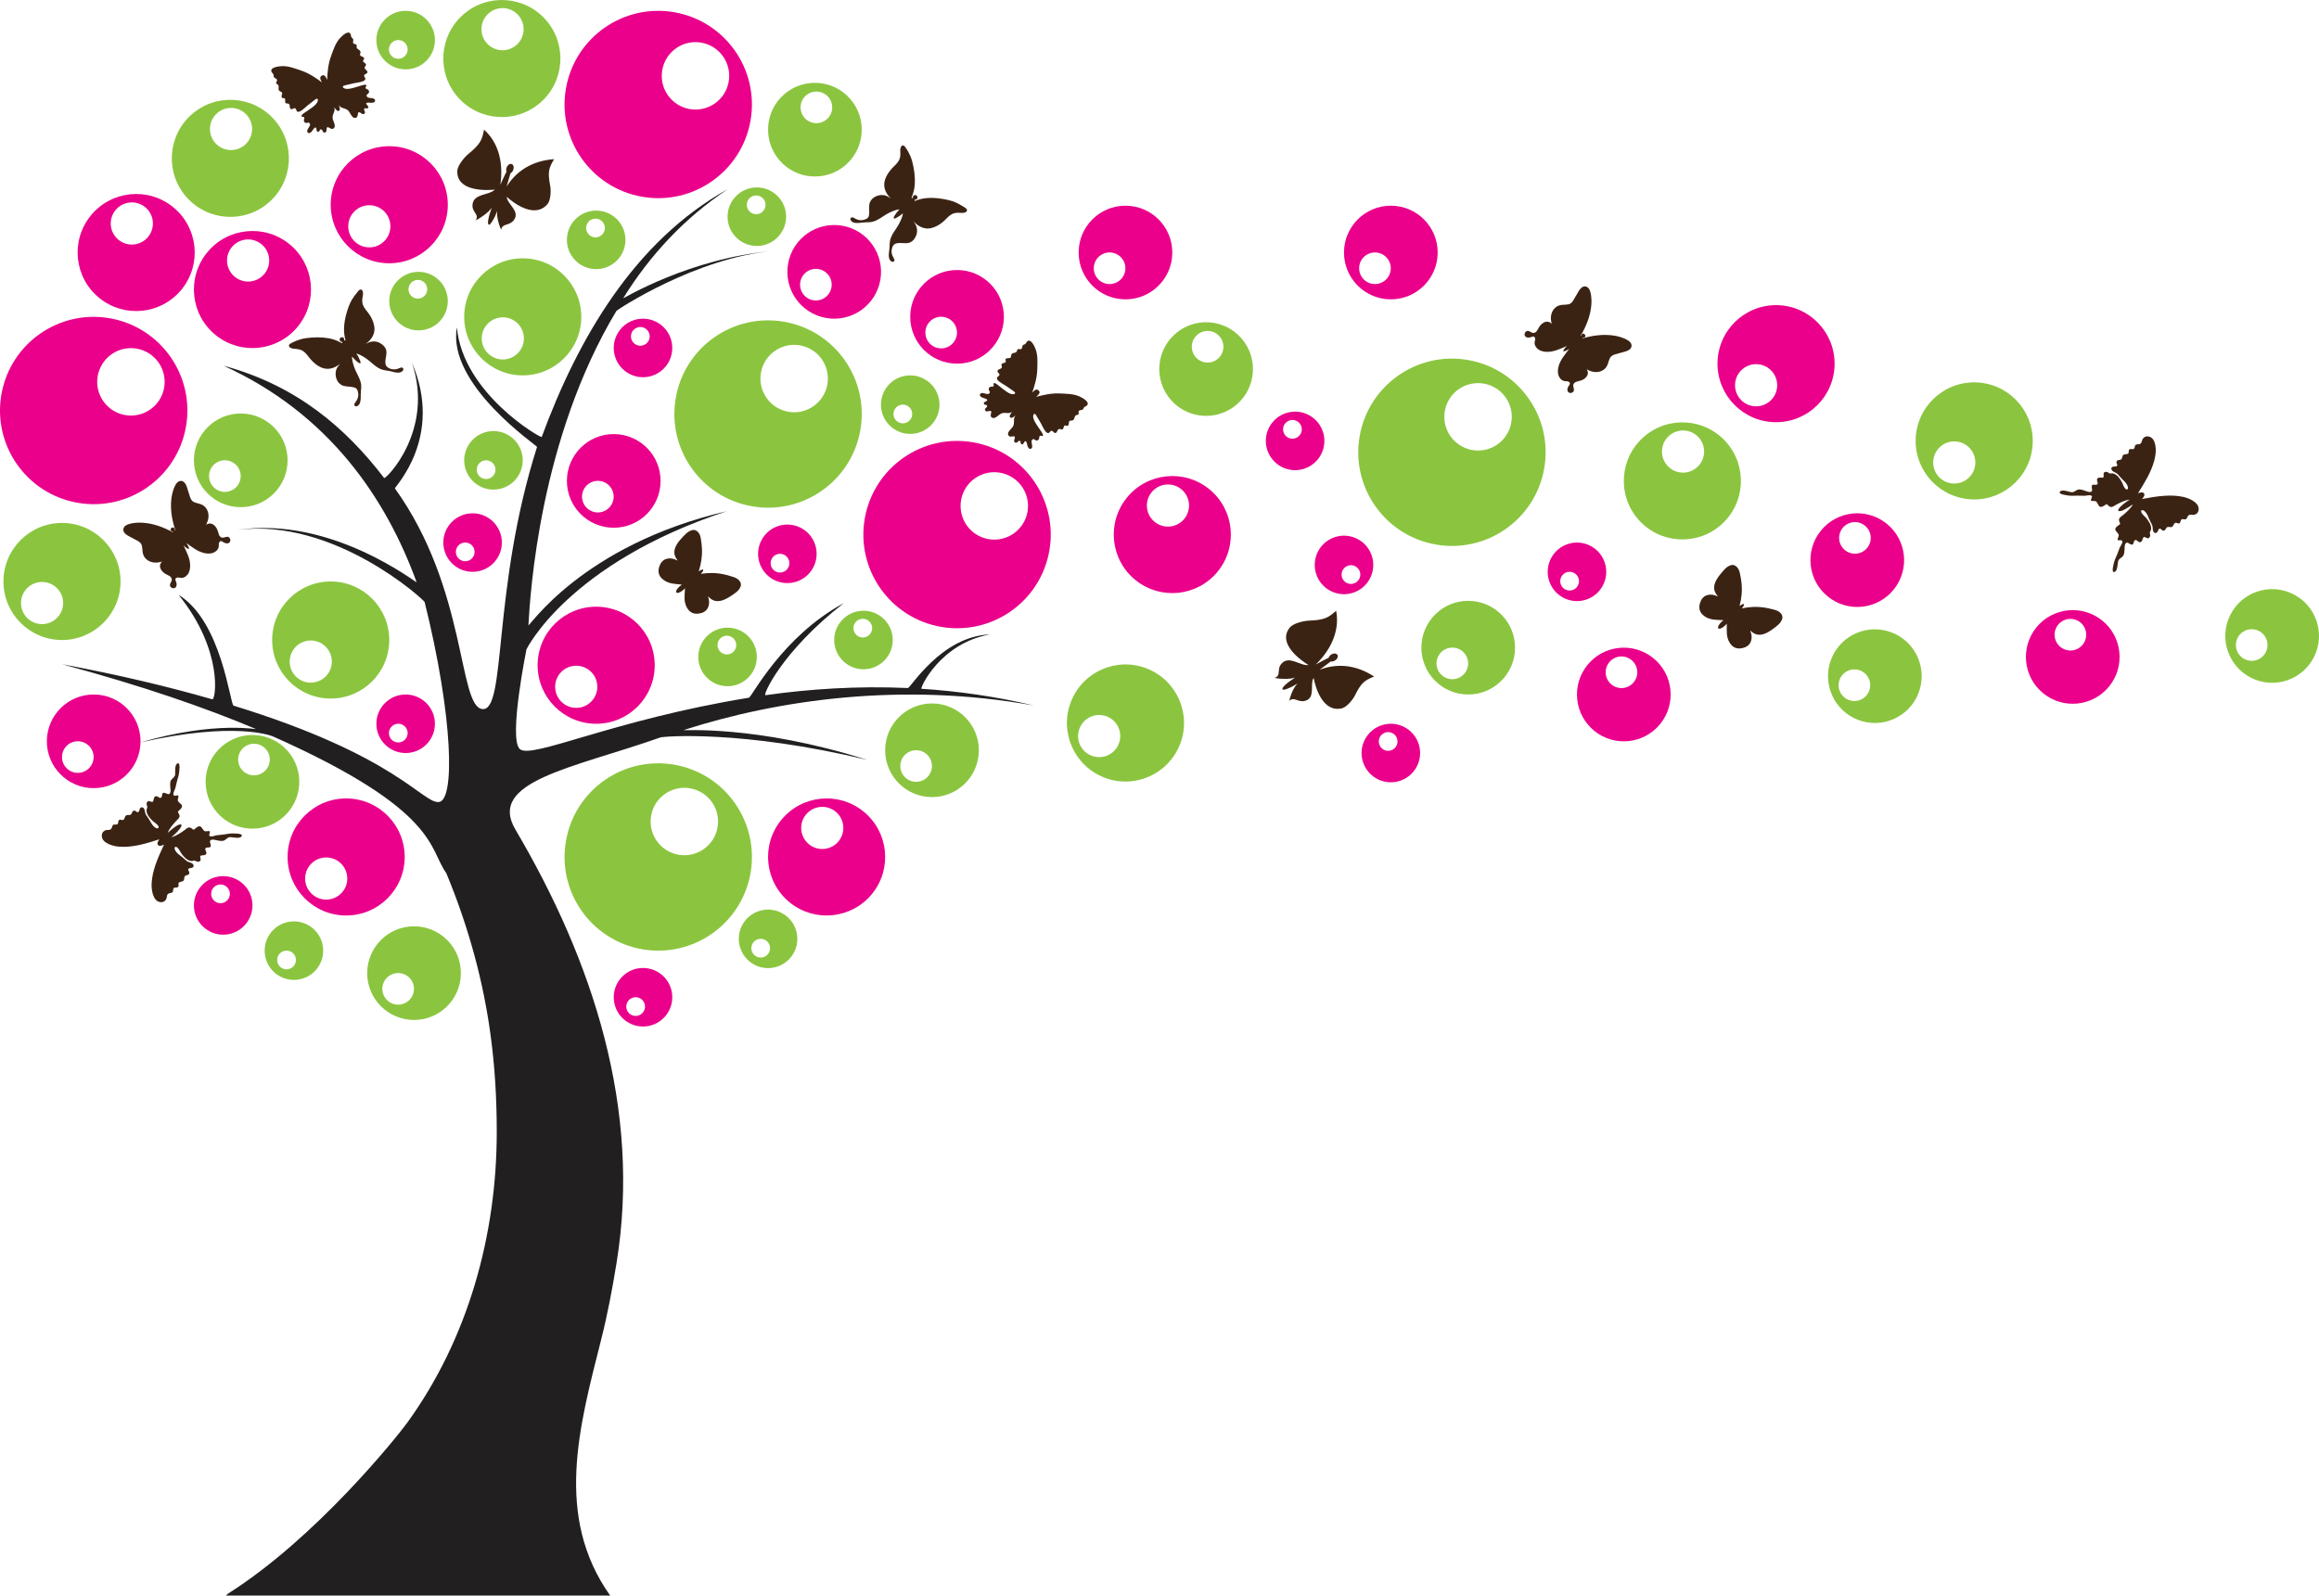 <?xml version="1.0" encoding="utf-8"?>
<!-- Generator: Adobe Illustrator 15.0.0, SVG Export Plug-In . SVG Version: 6.00 Build 0)  -->
<!DOCTYPE svg PUBLIC "-//W3C//DTD SVG 1.1//EN" "http://www.w3.org/Graphics/SVG/1.1/DTD/svg11.dtd">
<svg version="1.1" id="Vrstva_1" xmlns="http://www.w3.org/2000/svg" xmlns:xlink="http://www.w3.org/1999/xlink" x="0px" y="0px"
	 width="1934.12px" height="1331.072px" viewBox="-253.823 -131.063 1934.12 1331.072"
	 enable-background="new -253.823 -131.063 1934.12 1331.072" xml:space="preserve">
<g id="S_-_15xbubble">
</g>
<g id="M_-_20xbubble">
</g>
<g id="L_-_25xbubble">
</g>
<path fill="#8BC53F" stroke="#231F20" stroke-width="0.01" stroke-miterlimit="10" d="M970.894,370.182
	c-21.575-0.101-39.148,17.308-39.25,38.883c-0.102,21.576,17.309,39.147,38.884,39.249c21.575,0.101,39.147-17.307,39.249-38.883
	C1009.879,387.857,992.469,370.284,970.894,370.182z M959.213,435.441c-7.217,0.966-13.852-4.102-14.818-11.321
	c-0.966-7.216,4.104-13.849,11.32-14.815c7.217-0.966,13.852,4.101,14.816,11.317C971.497,427.841,966.429,434.475,959.213,435.441z
	"/>
<path fill="#8BC53F" stroke="#231F20" stroke-width="0.01" stroke-miterlimit="10" d="M1392.948,187.925
	c-26.967-0.127-48.934,21.632-49.059,48.602c-0.127,26.97,21.632,48.934,48.601,49.061c26.971,0.126,48.936-21.634,49.063-48.604
	C1441.677,210.016,1419.919,188.051,1392.948,187.925z M1376.013,272.325c-9.709-0.046-17.545-7.952-17.496-17.664
	c0.044-9.708,7.951-17.541,17.659-17.495c9.71,0.046,17.544,7.952,17.498,17.659C1393.629,264.538,1385.721,272.37,1376.013,272.325
	z"/>
<path fill="#8BC53F" stroke="#231F20" stroke-width="0.01" stroke-miterlimit="10" d="M505.44,182.091
	c-13.485-0.063-24.467,10.817-24.531,24.302c-0.063,13.484,10.817,24.467,24.302,24.531c13.484,0.063,24.466-10.818,24.53-24.302
	C529.805,193.137,518.925,182.154,505.44,182.091z M506.581,216.832c-1.402,4.082-5.85,6.253-9.929,4.85
	c-4.081-1.403-6.253-5.848-4.851-9.928c1.403-4.081,5.849-6.25,9.931-4.849C505.813,208.308,507.983,212.752,506.581,216.832z"/>
<path fill-rule="evenodd" clip-rule="evenodd" fill="#3B2314" stroke="#231F20" stroke-width="0.01" stroke-linecap="round" d="
	M317.499,359.751c-0.035,1.703-0.207,3.399-0.323,5.1c-0.32,4.627,0.178,8.912,3.061,12.717c0.555,0.732,1.352,1.434,2.103,1.96
	c2.668,1.866,6.407,1.631,9.365,0.661c0.975-0.319,2.018-0.951,2.815-1.59c2.956-2.374,3.627-6.834,2.661-10.326
	c-0.047-0.173-0.546-1.631-0.348-1.742c0.596,0.458,1.385,1.441,2.047,1.918c1.101,0.795,2.446,1.474,3.775,1.763
	c5.175,1.125,10.646-2.368,14.686-5.108c1.99-1.351,3.91-2.685,5.347-4.656c0.684-0.937,1.312-2.215,1.444-3.375
	c0.203-1.785-0.916-3.475-2.188-4.623c-1.842-1.665-4.448-2.293-6.762-3c-1.728-0.529-3.476-0.998-5.245-1.378
	c-6.387-1.374-12.791-1.435-19.235-0.411l0.747-0.862c1.021-1.195,1.519-2.201,1.191-2.586c-0.328-0.387-1.402-0.055-2.748,0.761
	l-0.965,0.573c2.05-6.195,3.02-12.525,2.695-19.049c-0.091-1.808-0.271-3.606-0.514-5.398c-0.326-2.398-0.526-5.069-1.872-7.157
	c-0.929-1.441-2.416-2.82-4.21-2.905c-1.168-0.056-2.53,0.358-3.563,0.882c-2.177,1.102-3.803,2.778-5.456,4.526
	c-3.355,3.546-7.685,8.382-7.41,13.672c0.073,1.358,0.525,2.794,1.132,4.01c0.365,0.73,1.208,1.666,1.563,2.328
	c-0.141,0.179-1.499-0.548-1.662-0.623c-3.289-1.515-7.801-1.573-10.618,0.963c-0.76,0.683-1.55,1.609-2.023,2.521
	c-1.435,2.762-2.27,6.415-0.856,9.348c0.398,0.828,0.96,1.726,1.595,2.393c3.289,3.459,7.44,4.641,12.06,5.07
	c1.694,0.157,3.396,0.263,5.082,0.501l-0.958,0.748c-0.277,0.201-0.553,0.419-0.826,0.652c-2.313,1.965-3.568,4.283-2.805,5.181
	c0.762,0.896,3.253,0.031,5.564-1.933c0.242-0.206,0.473-0.415,0.69-0.626L317.499,359.751z"/>
<path fill-rule="evenodd" clip-rule="evenodd" fill="#3B2314" stroke="#231F20" stroke-width="0.01" stroke-linecap="round" d="
	M1524.201,290.277c-1.734,1.122-3.415,2.303-5.248,3.272c-1.422,0.749-3.121,1.71-4.769,1.783c-0.291,0.014-1.07-0.013-1.266-0.301
	c-0.745-1.1,2.518-4.608,7.284-7.837c0.458-0.308,2.182-1.491,2.182-1.491c-4.041,0.56-8.048,2.549-11.619,4.503
	c-1.379,0.756-3.059,2.226-4.765,1.483c-0.331-0.145-0.774-0.428-1.176-0.757c-0.717-0.582-1.183-1.681-2.074-1.213
	c-0.494,0.259-1.118,0.686-1.737,1.102c-0.959,0.643-2.413,1.243-3.365,0.854c-1.53-0.625-1.9-3.441-3.323-4.435
	c-1.082-0.752-3.604,0.119-4.233-0.826c-0.429-0.638,1.063-2.409,0.879-3.2c-0.469-2.004-4.602-0.766-6.166-0.685
	c-2.091,0.107-4.26-0.225-6.503-0.099c-2.326,0.128-5.396,0.239-8.046-0.25c-2.03-0.376-4.485-0.604-5.967-1.715
	c-0.314-0.235-0.457-0.703-0.01-1.331c1.631-2.301,7.336,0.099,9.467,0.408c2.58,0.375,4.108-2.334,6.617-2.319
	c2.438,0.014,4.671,1.225,6.972,1.861c1.164,0.32,2.665,0.546,3.369-0.298c0.769-0.922,0.079-1.955,0.081-3.334l-0.027-0.704
	c0.073-3.034,3.501-0.175,4.801-2.018c0.672-0.951-0.398-1.622-0.285-2.853l-0.148-0.618c0.313-3.533,5.162-0.61,5.533-2.562
	c0.166-0.875-0.14-1.802-0.029-2.69c0.15-1.195,1.431-1.535,2.461-1.445c1.114,0.1,1.618,0.987,2.62,1.272
	c0.943,0.269,1.931-0.166,2.888,0.067c3.466,0.853,5.933,4.616,7.474,7.555c0.802,1.524,1.688,4.945,3.398,5.68
	c1.439,0.619,1.712-0.938,1.435-1.997c-0.955-3.645-4.42-5.739-6.656-8.521c-0.934-1.164-1.844-2.335-3.153-3.103
	c-1.098-0.642-2.361-0.974-3.268-1.918c-1.067-1.111-1.082-2.938,0.691-3.333c1.32-0.292,2.855,0.099,3.398-0.828
	c0.415-0.708-0.258-1.458-0.451-2.091c-0.277-0.927-0.02-1.908,0.909-2.385c0.754-0.387,1.506-0.221,2.188-0.445
	c2.165-0.707,1.097-3.042,2.684-4.186c1.12-0.808,3.319,0.004,4.156-1.467c0.533-0.942-0.283-1.985,0.695-2.912
	c1.002-0.951,2.328-0.015,3.389-0.406c1.685-0.618,0.626-3.021,2.224-3.693c1.405-0.591,2.891,0.198,4.013-1.134
	c0.896-1.06,0.818-2.61,1.598-3.739c2.344-3.386,6.939-2.154,8.804,0.818c1.716,2.737,2.105,6.416,2.003,9.578
	c-0.085,2.719-0.58,5.396-1.297,8.015c-2.678,9.771-8.117,18.473-13.489,26.951c1.428-0.346,3.908-1.351,4.985,0.243
	c1.078,1.593-0.676,3.527-1.669,4.659c9.869-1.84,19.97-3.657,30.034-2.512c2.697,0.305,5.368,0.841,7.922,1.771
	c2.975,1.082,6.248,2.81,8.15,5.419c2.067,2.835,1.503,7.56-2.51,8.476c-1.339,0.305-2.751-0.341-4.066,0.095
	c-1.652,0.548-1.475,2.22-2.545,3.306c-1.216,1.234-3.053-0.642-4.254,0.692c-0.756,0.839-0.38,2.418-1.635,2.996
	c-1.225,0.563-1.891-0.582-2.962-0.436c-1.678,0.23-1.74,2.574-2.906,3.314c-1.651,1.049-3.422-0.811-4.884,0.936
	c-0.46,0.549-0.587,1.309-1.225,1.866c-0.787,0.684-1.797,0.56-2.551-0.044c-0.518-0.413-0.966-1.316-1.775-1.192
	c-1.063,0.158-1.269,1.73-2.031,2.847c-1.024,1.5-2.717,0.806-3.353-0.596c-0.541-1.193-0.377-2.488-0.566-3.749
	c-0.227-1.497-0.977-2.78-1.711-4.081c-1.75-3.108-2.409-7.104-5.436-9.342c-0.881-0.651-2.428-0.977-2.388,0.588
	c0.047,1.86,2.895,3.956,4.012,5.265c2.156,2.523,4.735,6.212,4.236,9.746c-0.14,0.976-0.908,1.73-1.01,2.706
	c-0.106,1.038,0.528,1.833,0.206,2.906c-0.296,0.991-1.087,2.052-2.254,1.746c-0.864-0.226-1.611-0.854-2.484-1.023
	c-1.953-0.382-1.041,5.208-4.437,4.183l-0.519-0.368c-1.186-0.348-1.408-1.593-2.543-1.323c-2.192,0.521-0.811,4.769-3.656,3.708
	l-0.642-0.285c-1.283-0.513-1.986-1.534-3.126-1.164c-1.047,0.339-1.394,1.815-1.53,3.017c-0.263,2.373,0.031,4.895-0.862,7.163
	c-0.916,2.334-4,2.747-4.612,5.283c-0.502,2.094-0.392,8.281-3.136,8.94c-0.748,0.181-1.131-0.124-1.231-0.504
	c-0.484-1.789,0.219-4.15,0.625-6.176c0.529-2.644,1.772-5.451,2.755-7.565c0.948-2.036,1.447-4.172,2.324-6.074
	c0.655-1.422,3.34-4.797,1.653-5.979c-0.664-0.465-2.863,0.261-3.299-0.371c-0.641-0.936,1.104-2.957,0.805-4.239
	c-0.392-1.692-2.87-3.078-2.881-4.732c-0.006-1.028,1.092-2.155,2.045-2.807c0.615-0.422,1.243-0.842,1.668-1.203
	c0.765-0.656-0.083-1.495-0.357-2.378c-0.154-0.495-0.254-1.013-0.265-1.371c-0.057-1.861,1.933-2.873,3.146-3.872
	c3.144-2.592,6.476-5.572,8.494-9.115C1524.793,289.895,1524.497,290.086,1524.201,290.277z"/>
<path fill="#3B2314" stroke="#231F20" stroke-width="0.01" stroke-miterlimit="10" d="M509.07,35.511
	c0.642,0.073,1.244-0.042,1.73-0.52c0.768-0.755,0.778-1.989,0.024-2.757c-0.755-0.769-1.991-0.779-2.757-0.024
	c-0.501,0.491-0.681,1.184-0.538,1.82l-0.016,0.115c-0.356-0.104-0.741-0.131-1.118-0.081c0.855-2.377,1.735-4.722,2.212-7.236
	c0.574-3.038,0.695-6.148,0.582-9.232c-0.113-3.126-0.541-6.24-1.141-9.31c-0.584-2.988-1.288-6.034-2.477-8.845
	c-1.197-2.837-2.833-5.758-4.701-8.21c-1.117-1.468-2.582-1.178-3.327,0.401c-0.407,0.865-0.512,1.869-0.495,2.812
	c0.031,1.753,0.154,3.476-0.112,5.218c-0.487,3.17-2.521,5.5-4.749,7.642c-5.086,4.882-10.027,11.69-8.093,19.136
	c0.823,3.172,2.838,5.886,5.138,8.173c-1.798-1.313-3.692-2.566-5.929-2.871c-4.565-0.62-9.992,1.641-11.667,6.18
	c-0.935,2.532-0.439,5.463-0.497,8.099c-0.023,1.129-0.084,2.256-0.415,3.342c-0.525,1.731-2.148,2.322-3.727,2.842
	c-3.271,1.076-6.092,0.068-8.9-1.64c-1.402-0.854-3.23,0.153-2.496,1.86c1.148,2.667,4.637,2.662,7.096,2.48
	c1.823-0.135,3.615-0.428,5.448-0.485c2.074-0.063,4.141-0.037,6.16-0.586c3.974-1.083,7.259-3.755,10.709-5.87
	c1.806-1.108,3.77-2,5.712-2.842c1.792-0.774,3.665-1.341,5.603-1.503c-0.731,0.765-1.415,1.575-2.054,2.375
	c-0.4,0.503-3.829,4.804-2.391,5.273c0.559,0.182,1.424-0.375,1.884-0.614c0.94-0.493,1.877-1.054,2.759-1.638
	c0.94-0.623,1.863-1.362,2.727-2.185c-0.337,2.846-1.551,5.446-2.825,8.019c-1.403,2.829-3.258,5.324-4.939,7.985
	c-1.495,2.366-2.807,4.989-3.158,7.794c-0.198,1.597-0.182,3.218-0.263,4.821c-0.071,1.393-0.301,2.756-0.466,4.136
	c-0.237,1.988-0.303,4.196,0.601,6.035c0.619,1.259,2.67,2.584,3.741,1.114c0.491-0.676,0.079-1.666-0.284-2.28
	c-0.881-1.493-1.615-2.957-1.816-4.703c-0.317-2.729,0.665-6.841,3.604-7.69c3.309-0.958,6.935,0.184,10.307-0.451
	c3.243-0.611,5.486-3.437,6.603-6.373c1.25-3.297,0.806-6.776-1.041-9.736c-0.408-0.653-0.841-1.288-1.288-1.915
	c1.091,1.186,2.273,2.275,3.625,3.236c2.184,1.545,4.749,2.517,7.414,2.729c2.761,0.217,5.514-0.688,7.971-1.864
	c2.524-1.208,4.856-2.884,6.872-4.818c2.054-1.973,3.866-4.167,6.475-5.439c1.558-0.76,3.301-0.979,5.012-1.006
	c1.41-0.023,2.865,0.26,4.267,0.067c1.284-0.179,3.515-0.864,2.957-2.595c-0.435-1.346-2.403-2.184-3.485-2.872
	c-1.9-1.206-3.854-2.33-5.917-3.232c-3.704-1.624-7.919-2.436-11.894-3.073c-4.099-0.66-8.273-0.885-12.415-0.522
	c-1.926,0.169-3.845,0.514-5.71,1.021c-1.426,0.39-2.809,0.908-4.197,1.412c0.058-0.29,0.065-0.587,0.004-0.896
	c-0.017-0.081-0.045-0.16-0.055-0.238C508.991,35.5,509.031,35.506,509.07,35.511z"/>
<path fill="#3B2314" stroke="#231F20" stroke-width="0.01" stroke-miterlimit="10" d="M861.879,416.973
	c0.086-0.413,0.095-0.841-0.035-1.249c-0.056-0.17-0.133-0.346-0.227-0.499c-0.372-0.596-1.026-0.936-1.703-1.054
	c-0.907-0.159-1.868,0.04-2.699,0.413c-0.251,0.114-0.498,0.248-0.732,0.394c-1.16,0.725-1.952,1.758-2.234,2.762
	c-0.171,0.045-0.34,0.118-0.5,0.217c0,0-4.511,2.131-10.17,5.296c10.505-10.036,20.582-26.302,16.983-44.815
	c-6.861,6.194-10.133,7.711-22.943,8.28c-4.695,0.206-12.975,2.378-15.639,5.637c-10.751,13.132,8.524,27.113,15.497,31.362
	c-6.83,0.985-16.004-8.267-22.398-1.222c-4.443,4.896-0.009,9.995-5.828,11.976c2.37,0.698,9.629,1.1,13.312,0.559
	c1.394-0.206,2.61-0.487,3.724-0.82c-1.809,1.25-3.415,2.374-4.939,3.389c-0.401,0.268-6.504,4.841-5.52,6.415
	c0.805,1.288,7.507-1.995,8.246-2.413c1.16-0.655,2.617-1.486,4.213-2.402c-0.827,0.885-1.642,1.907-2.454,3.16
	c-1.845,2.843-4.112,9.035-4.331,11.282c3.96-4.045,7.084,1.671,13.254-0.069c8.877-2.505,3.62-13.814,7.021-19.096
	c1.409,7.485,7.385,29.069,23.503,25.375c3.998-0.916,9.033-6.926,10.933-10.744c5.195-10.418,7.797-12.533,16.051-15.763
	c-16.1-10.504-31.85-10.851-45.394-5.715c4.165-3.036,8.813-6.582,8.813-6.582c0.122-0.077,0.229-0.165,0.325-0.261
	c0.022-0.017,0.043-0.034,0.06-0.046c1.038,0.208,2.341-0.048,3.527-0.79c0.829-0.52,1.62-1.276,2.021-2.186
	C861.725,417.513,861.818,417.246,861.879,416.973z"/>
<path fill="#3B2314" stroke="#231F20" stroke-width="0.01" stroke-miterlimit="10" d="M1068.09,148.13
	c0.466,0.683,0.532,1.62-0.268,2.234c-0.491,0.378-1.133,0.429-1.658,0.184l-0.005,0.035c0.041,0.202,0.052,0.409,0.031,0.609
	c8.175-2.392,16.892-3.561,25.309-2.403c3.53,0.486,7.082,1.406,10.318,2.921c2.278,1.067,5.278,2.872,5.137,5.76
	c-0.188,3.828-5.42,4.782-8.279,5.565c-1.905,0.521-3.853,1.003-5.739,1.596c-0.993,0.311-1.926,0.752-2.742,1.404
	c-1.124,0.898-1.662,2.273-2.078,3.604c-0.735,2.338-1.269,4.554-2.948,6.423c-1.153,1.283-2.668,2.187-4.3,2.72
	c-3.372,1.101-7.185,0.441-10.263-1.204c-0.366-0.196-0.721-0.408-1.065-0.631c0.785,1.203,1.192,2.571,0.899,4.059
	c-0.331,1.673-1.598,3.002-2.933,3.965c-1.611,1.159-3.408,1.672-5.318,2.084c-2.139,0.457-4.222,1.635-3.844,4.138
	c0.208,1.377,1.131,3.164,0.105,4.451c-1.012,1.269-3.311,1.591-4.401,0.235c-1.189-1.479-0.498-3.698,0.511-5.071
	c0.683-0.928,1.499-1.977,0.477-3.003c-0.767-0.769-2.002-0.878-3.023-0.861c-2.566,0.042-4.521-1.713-5.588-3.906
	c-1.287-2.649-1.076-5.706-0.339-8.473c1.48-5.565,5.418-9.987,8.868-14.526c-0.243,0.144-0.486,0.286-0.725,0.424
	c-1.072,0.609-2.315,1.338-3.545,1.535c-1.133,0.181-0.628-0.776-0.269-1.341c0.438-0.689,0.964-1.317,1.513-1.92
	c0.173-0.191,0.353-0.379,0.534-0.563c0.193-0.198,0.392-0.396,0.593-0.595c-5.267,2.184-10.545,4.869-16.302,4.887
	c-2.864,0.009-5.873-0.563-8.11-2.48c-1.848-1.588-3.048-3.925-2.356-6.396c0.276-0.982,0.485-2.205-0.064-3.143
	c-0.731-1.25-1.954-0.728-3.024-0.304c-1.585,0.627-3.908,0.735-5.035-0.791c-1.034-1.402-0.138-3.542,1.345-4.2
	c1.505-0.666,3,0.682,4.278,1.233c2.324,1.002,3.992-0.714,4.979-2.665c0.882-1.745,1.835-3.352,3.366-4.615
	c1.271-1.048,2.878-1.937,4.581-1.829c1.513,0.096,2.733,0.833,3.696,1.9c-0.129-0.391-0.243-0.789-0.339-1.191
	c-0.811-3.394-0.479-7.251,1.441-10.233c0.929-1.441,2.189-2.678,3.725-3.467c2.232-1.149,4.512-1.103,6.961-1.219
	c1.392-0.067,2.857-0.237,4.013-1.097c0.836-0.621,1.5-1.413,2.055-2.292c1.052-1.675,2.013-3.434,3.002-5.146
	c1.482-2.566,3.734-7.383,7.485-6.592c2.83,0.596,3.813,3.956,4.266,6.429c0.644,3.516,0.631,7.185,0.204,10.723
	c-1.019,8.436-4.363,16.569-8.755,23.868c0.2,0.031,0.397,0.096,0.581,0.184l0.035,0.006c-0.104-0.571,0.108-1.179,0.6-1.559
	C1066.55,146.918,1067.57,147.365,1068.09,148.13z"/>
<path fill-rule="evenodd" clip-rule="evenodd" fill="#3B2314" stroke="#231F20" stroke-width="0.01" stroke-linecap="round" d="
	M610.369,200.026c6.109-1.648,12.482-3.157,19.683-2.84c5.386,0.236,11.562,0.219,16.701,2.608c1.997,0.93,9.373,4.733,5.579,7.728
	c-0.631,0.5-1.676,0.643-2.088,1.38c-0.604,1.09-0.563,1.762-1.943,2.045c-0.894,0.182-1.98,0.1-2.449,1.06
	c-0.371,0.751,0.204,1.581-0.078,2.324c-0.273,0.716-1.003,0.708-1.667,0.847c-2.388,0.498-1.108,4.233-3.856,4.58
	c-0.674,0.085-1.554-0.063-2.115,0.416c-0.817,0.7-0.022,4.857-2.5,3.892c-2.256-0.878-1.976,1.013-2.746,2.42
	c-0.864,1.579-2.057,0.11-3.36,0.321c-1.798,0.293-1.716,4.605-4.144,3.063c-0.674-0.428-1.209-1.541-2.087-1.558
	c-1.168-0.025-1.617,1.713-2.747,1.89c-1.298,0.204-2.411-1.37-3.052-2.324c-1.253-1.865-2.159-3.992-3.261-5.951
	c-1.156-2.063-2.367-4.094-3.615-6.103c-0.331-0.534-0.912-1.721-1.695-1.649c-0.849,0.078-1.018,1.345-1.04,1.99
	c-0.075,2.305,1.341,4.544,2.479,6.452c1.204,2.023,2.647,3.89,3.933,5.859c0.354,0.54,2.832,3.874,1.238,4.238
	c-0.609,0.139-1.342-0.474-1.909-0.269c-0.81,0.29-0.586,1.56-0.772,2.22c-0.248,0.871-0.863,1.81-2.151,1.769
	c-1.254-0.042-1.839-1.496-2.956-1.077c-3.008,1.131,0.781,6.046-1.383,7.697c-1.668,1.271-3.15-0.958-3.507-3.271
	c-0.284-1.842-1.168-4.114-2.448-1.925c-0.682,1.165-1.396,2.489-2.561,1.391c-0.915-0.863,0.121-2.73-1.604-2.503
	c-1.362,0.179-1.928,2.338-3.514,1.285c-1.809-1.204,0.27-2.871-0.18-4.706c-0.313-1.28-4.143,0.928-5.188-0.998
	c-0.525-0.964-0.61-1.824-0.241-2.606c0.869-1.836,2.897-3.5,3.751-4.764c2.111-3.128-0.296-7.291,2.611-9.531
	c-1.062,0.604-3.029,2.541-4.395,1.962c-2.156-0.913,0.765-4.23,1.395-5.183c-2.441,2.739-6.42,0.04-9.691,1.922
	c-1.324,0.76-3.128,2.664-5.022,3.399c-0.806,0.312-1.657,0.167-2.583-0.425c-1.844-1.18,0.631-4.847-0.623-5.249
	c-1.797-0.578-3.609,1.375-4.681-0.516c-0.937-1.656,1.257-2.065,1.534-3.412c0.348-1.705-1.589-0.803-2.383-1.777
	c-1.011-1.24,0.361-1.859,1.571-2.454c2.274-1.122,0.072-2.167-1.745-2.581c-2.281-0.52-4.398-2.159-3.012-3.731
	c1.803-2.041,6.434,2.089,7.776-0.829c0.499-1.084-0.912-1.772-0.863-3.023c0.052-1.289,1.032-1.836,1.92-2.02
	c0.671-0.14,1.921,0.174,2.271-0.611c0.246-0.552-0.313-1.329-0.133-1.923c0.479-1.566,3.626,1.146,4.139,1.537
	c1.873,1.424,3.632,2.995,5.563,4.34c1.822,1.273,3.955,2.847,6.259,2.935c0.644,0.026,1.921-0.053,2.06-0.893
	c0.125-0.778-1.016-1.442-1.525-1.811c-1.916-1.388-3.854-2.741-5.826-4.043c-1.875-1.238-3.934-2.294-5.703-3.676
	c-0.906-0.707-2.396-1.93-2.102-3.211c0.26-1.114,2.025-1.439,2.084-2.605c0.044-0.877-1.027-1.491-1.406-2.194
	c-1.365-2.532,2.932-2.141,3.352-3.913c0.305-1.286-1.074-2.579,0.563-3.329c1.458-0.669,3.324-0.252,2.61-2.566
	c-0.787-2.54,3.305-1.449,4.061-2.215c0.518-0.526,0.435-1.414,0.565-2.078c0.543-2.718,4.176-1.176,4.846-3.52
	c0.186-0.656,0.229-1.38,0.963-1.602c0.761-0.23,1.547,0.404,2.323,0.089c0.991-0.4,0.987-1.49,1.232-2.368
	c0.381-1.357,1.05-1.268,2.179-1.794c0.766-0.354,0.982-1.389,1.527-1.982c3.257-3.57,6.523,4.061,7.309,6.118
	c2.016,5.298,1.556,11.458,1.406,16.846c-0.201,7.205-2.162,13.452-4.242,19.429c1.134-1.056,2.687-3.03,4.463-2.404
	c0.914,0.324,1.946,1.703,1.669,2.614C612.771,198.044,610.369,200.026,610.369,200.026z"/>
<path fill="#211F1F" d="M-65.36,1200.009c0.476-0.567,1.086-1.123,1.84-1.674c73.93-46.844,141.283-131.389,149.275-142.411
	c50.839-70.097,74.773-156.807,74.733-242.866c-0.011-27.264-1.515-53.699-5.166-80.728c-5.817-43.032-17.553-88.324-36.922-134.987
	c-14.706-20.072-5.908-52.232-144.245-113.922c-2.555-1.146-33.012-12.625-110.849,4.83c63.683-18.37,98.483-10.222,96.154-11.208
	c-41.884-17.682-94.774-35.997-161.571-53.987c48.042,8.952,89.578,18.962,125.332,29.271c2.924,0.851,9.433-40.751-28.075-87.106
	c36.087,22.035,42.861,91.488,45.855,92.401C76.374,499.25,98.165,538.644,111.95,538.049
	c13.782-0.564,12.383-70.167-11.595-166.867c-0.624-1.839-75.72-70.701-156.385-60.145c79.253-11.926,150.283,45.231,149.669,43.565
	c-25.22-69.244-72.628-140.402-161.057-180.586c61.083,16.492,102.088,52.046,133.959,93.652
	c1.219,1.605,42.302-39.717,23.193-96.183c26.891,62.436-14.888,103.936-14.168,104.936
	c60.279,83.786,52.652,181.804,72.898,184.053c20.246,2.245,7.863-99.922,45.638-218.709c0.325-0.901-75.355-51.921-66.866-99.66
	c4.955,55.083,70.256,92.729,70.759,91.351c30.089-81.799,77.153-163.214,154.955-206.593
	c-36.323,24.306-64.803,55.084-87.021,90.908c-0.393,0.628,55.193-33.516,125.242-39.478
	c-64.391,5.507-130.327,49.082-130.905,50.033c-64.196,106.947-71.884,236.041-73.372,262.162
	c-0.165,2.978,43.65-66.589,165.359-95.057c-132.32,43.615-166.989,115.229-166.989,115.229s-15.003,73.735-5.718,83.021
	c9.288,9.282,76.965-24.085,191.26-42.691c2.318-0.368,27.439-50.885,79.093-78.895c-52.358,40.861-67.636,77.133-65.369,76.811
	c36.692-5.21,76.726-7.876,118.794-5.99c2.328,0.114,27.875-43.255,68.611-44.725c-41.912,7.32-58.697,45.258-57.239,45.345
	c30.416,1.973,61.813,6.369,93.707,13.948c-110.137-19.837-213.796-4.703-292.032,20.506c-2.47,0.79,59.228-4.887,153.344,24.949
	c-104.729-25.258-170.254-19.665-172.66-18.827c-72.912,25.665-144.857,36.407-120.996,76.899
	c64.755,109.885,105.154,233.286,84.348,361.471c-3.493,21.509-7.541,43.039-12.885,64.177
	c-18.221,72.064-39.248,147.366,7.543,213.349H-65.36z"/>
<path fill="#8BC53F" stroke="#231F20" stroke-width="0.01" stroke-miterlimit="10" d="M91.68,641.69
	c-21.576-0.1-39.148,17.309-39.25,38.884c-0.101,21.575,17.308,39.148,38.883,39.249c21.575,0.102,39.148-17.308,39.25-38.883
	C130.664,659.366,113.255,641.793,91.68,641.69z M79.999,706.95c-7.217,0.967-13.852-4.102-14.818-11.32
	c-0.966-7.217,4.104-13.85,11.32-14.816c7.217-0.966,13.851,4.102,14.817,11.318C92.282,699.35,87.216,705.984,79.999,706.95z"/>
<path fill="#8BC53F" stroke="#231F20" stroke-width="0.01" stroke-miterlimit="10" d="M182.395,84.428
	c-26.969-0.127-48.934,21.633-49.06,48.602c-0.127,26.97,21.632,48.934,48.602,49.061c26.97,0.127,48.935-21.633,49.062-48.603
	C231.125,106.519,209.365,84.554,182.395,84.428z M165.458,168.827c-9.708-0.046-17.542-7.951-17.496-17.665
	c0.045-9.707,7.953-17.54,17.661-17.494c9.708,0.046,17.543,7.952,17.498,17.659C183.074,161.041,175.166,168.872,165.458,168.827z"
	/>
<path fill="#8BC53F" stroke="#231F20" stroke-width="0.01" stroke-miterlimit="10" d="M-8.572,637.583
	c-13.484-0.063-24.467,10.817-24.531,24.302c-0.063,13.484,10.817,24.467,24.302,24.531c13.484,0.063,24.466-10.817,24.53-24.302
	C15.793,648.629,4.913,637.647-8.572,637.583z M-7.431,672.325c-1.402,4.081-5.849,6.252-9.928,4.85
	c-4.081-1.402-6.253-5.848-4.851-9.929c1.403-4.08,5.85-6.25,9.931-4.848C-8.199,663.8-6.029,668.246-7.431,672.325z"/>
<path fill="#8BC53F" stroke="#231F20" stroke-width="0.01" stroke-miterlimit="10" d="M-52.844,213.909
	c-21.576-0.101-39.148,17.308-39.25,38.883c-0.101,21.575,17.308,39.147,38.883,39.249c21.575,0.101,39.148-17.307,39.25-38.883
	C-13.86,231.584-31.268,214.011-52.844,213.909z M-64.524,279.168c-7.217,0.966-13.853-4.102-14.819-11.321
	c-0.965-7.216,4.104-13.849,11.32-14.815c7.217-0.967,13.851,4.1,14.817,11.317C-52.241,271.568-57.308,278.202-64.524,279.168z"/>
<path fill="#8BC53F" stroke="#231F20" stroke-width="0.01" stroke-miterlimit="10" d="M22.224,354.024
	c-26.969-0.127-48.934,21.633-49.06,48.602c-0.127,26.97,21.633,48.934,48.603,49.061c26.97,0.127,48.935-21.633,49.062-48.603
	C70.954,376.115,49.195,354.15,22.224,354.024z M5.287,438.424c-9.708-0.046-17.542-7.951-17.496-17.665
	c0.045-9.707,7.953-17.54,17.661-17.494c9.708,0.046,17.543,7.953,17.498,17.659C22.904,430.637,14.996,438.469,5.287,438.424z"/>
<path fill="#8BC53F" stroke="#231F20" stroke-width="0.01" stroke-miterlimit="10" d="M84.616-122.027
	c-13.485-0.063-24.467,10.817-24.531,24.301c-0.063,13.484,10.817,24.467,24.302,24.531c13.484,0.063,24.467-10.818,24.531-24.302
	C108.981-110.981,98.1-121.964,84.616-122.027z M85.756-87.287c-1.401,4.081-5.849,6.253-9.928,4.85
	c-4.081-1.403-6.253-5.848-4.85-9.928c1.403-4.081,5.849-6.251,9.93-4.849C84.989-95.811,87.159-91.366,85.756-87.287z"/>
<path fill="#8BC53F" stroke="#231F20" stroke-width="0.01" stroke-miterlimit="10" d="M523.684,455.78
	c-21.576-0.101-39.148,17.308-39.25,38.883c-0.101,21.575,17.308,39.148,38.883,39.249c21.575,0.101,39.147-17.308,39.25-38.883
	C562.668,473.456,545.26,455.882,523.684,455.78z M512.003,521.04c-7.217,0.966-13.852-4.102-14.818-11.322
	c-0.966-7.215,4.103-13.849,11.32-14.815s13.851,4.101,14.817,11.317C524.287,513.44,519.219,520.073,512.003,521.04z"/>
<path fill="#8BC53F" stroke="#231F20" stroke-width="0.01" stroke-miterlimit="10" d="M-201.883,305.192
	c-26.969-0.127-48.934,21.633-49.06,48.602c-0.127,26.97,21.632,48.934,48.602,49.061s48.935-21.633,49.062-48.603
	C-153.153,327.283-174.913,305.318-201.883,305.192z M-218.819,389.592c-9.708-0.046-17.542-7.951-17.496-17.664
	c0.045-9.708,7.952-17.541,17.661-17.495s17.542,7.952,17.498,17.659C-201.203,381.806-209.111,389.637-218.819,389.592z"/>
<path fill="#8BC53F" stroke="#231F20" stroke-width="0.01" stroke-miterlimit="10" d="M157.865,228.55
	c-13.485-0.063-24.467,10.817-24.531,24.301c-0.063,13.485,10.817,24.468,24.302,24.531c13.484,0.063,24.467-10.818,24.531-24.302
	C182.229,239.596,171.349,228.613,157.865,228.55z M159.005,263.291c-1.401,4.081-5.849,6.252-9.928,4.849
	c-4.081-1.403-6.253-5.848-4.851-9.928c1.403-4.081,5.849-6.25,9.931-4.849C158.237,254.767,160.407,259.211,159.005,263.291z"/>
<path fill="#8BC53F" stroke="#231F20" stroke-width="0.01" stroke-miterlimit="10" d="M-17.543,550.587
	c16.241-14.202,17.894-38.883,3.691-55.125c-14.203-16.242-38.882-17.895-55.125-3.692c-16.241,14.202-17.895,38.882-3.692,55.124
	C-58.466,563.136-33.786,564.789-17.543,550.587z M-51.975,493.933c4.771-5.5,13.1-6.091,18.602-1.318
	c5.499,4.771,6.088,13.097,1.318,18.598c-4.771,5.5-13.098,6.092-18.598,1.321C-56.154,507.76-56.745,499.433-51.975,493.933z"/>
<path fill="#8BC53F" stroke="#231F20" stroke-width="0.01" stroke-miterlimit="10" d="M482.418,421.233
	c10.151-8.877,11.184-24.302,2.308-34.453c-8.876-10.15-24.301-11.184-34.453-2.307c-10.15,8.876-11.183,24.301-2.307,34.453
	C456.842,429.076,472.267,430.11,482.418,421.233z M458.572,395.943c-1.65-3.987,0.247-8.559,4.234-10.207
	c3.988-1.648,8.558,0.246,10.207,4.233s-0.248,8.557-4.236,10.207C464.789,401.825,460.22,399.929,458.572,395.943z"/>
<path fill="#8BC53F" stroke="#231F20" stroke-width="0.01" stroke-miterlimit="10" d="M777.831,206.228
	c16.242-14.203,17.896-38.883,3.692-55.125c-14.202-16.242-38.882-17.895-55.123-3.692c-16.242,14.203-17.896,38.882-3.694,55.125
	C736.908,218.776,761.589,220.43,777.831,206.228z M743.399,149.573c4.772-5.5,13.101-6.091,18.603-1.319
	c5.5,4.771,6.089,13.098,1.318,18.598c-4.771,5.501-13.098,6.093-18.598,1.321C739.22,163.4,738.629,155.074,743.399,149.573z"/>
<path fill="#8BC53F" stroke="#231F20" stroke-width="0.01" stroke-miterlimit="10" d="M-29.557,37.803
	C-9.255,20.05-7.189-10.8-24.942-31.101c-17.753-20.303-48.603-22.369-68.905-4.616c-20.303,17.753-22.369,48.603-4.616,68.905
	C-80.709,53.49-49.86,55.556-29.557,37.803z M-72.715-36.68c7.308-6.39,18.413-5.648,24.807,1.664
	c6.39,7.307,5.646,18.413-1.663,24.803c-7.309,6.39-18.414,5.648-24.804-1.659C-80.768-19.184-80.023-30.289-72.715-36.68z"/>
<path fill="#8BC53F" stroke="#231F20" stroke-width="0.01" stroke-miterlimit="10" d="M393.472,68.088
	c10.151-8.876,11.184-24.301,2.308-34.453c-8.876-10.15-24.302-11.184-34.453-2.307c-10.15,8.876-11.183,24.301-2.307,34.453
	C367.896,75.931,383.321,76.964,393.472,68.088z M369.627,42.798c-1.65-3.987,0.247-8.559,4.234-10.206
	c3.988-1.648,8.557,0.246,10.206,4.233c1.649,3.987-0.248,8.557-4.236,10.206C375.844,48.68,371.275,46.784,369.627,42.798z"/>
<path fill="#8BC53F" stroke="#231F20" stroke-width="0.01" stroke-miterlimit="10" d="M1655.283,363.036
	c-20.13-7.767-42.742,2.255-50.51,22.384c-7.767,20.129,2.254,42.744,22.384,50.511c20.13,7.766,42.744-2.256,50.51-22.384
	C1685.433,393.419,1675.412,370.804,1655.283,363.036z M1621.16,419.875c-7.089-1.663-11.488-8.759-9.824-15.85
	c1.663-7.087,8.76-11.485,15.847-9.821c7.09,1.663,11.488,8.758,9.824,15.847C1635.343,417.141,1628.248,421.539,1621.16,419.875z"
	/>
<path fill="#8BC53F" stroke="#231F20" stroke-width="0.01" stroke-miterlimit="10" d="M702.434,426.532
	c-25.161-9.709-53.428,2.817-63.136,27.979c-9.709,25.161,2.817,53.428,27.979,63.136c25.161,9.709,53.43-2.817,63.137-27.979
	C740.123,464.507,727.597,436.24,702.434,426.532z M656.592,499.392c-9.057-3.494-13.568-13.67-10.07-22.732
	c3.494-9.056,13.67-13.565,22.727-10.07c9.059,3.495,13.568,13.671,10.075,22.727C675.825,498.378,665.649,502.886,656.592,499.392z
	"/>
<path fill="#8BC53F" stroke="#231F20" stroke-width="0.01" stroke-miterlimit="10" d="M111.317,138.526
	c10.151-8.877,11.184-24.302,2.308-34.453c-8.876-10.151-24.301-11.184-34.453-2.308c-10.15,8.877-11.183,24.302-2.307,34.453
	C85.741,146.37,101.167,147.403,111.317,138.526z M87.471,113.236c-1.65-3.988,0.247-8.559,4.233-10.207
	c3.988-1.648,8.558,0.246,10.207,4.233c1.649,3.988-0.248,8.558-4.236,10.207C93.688,119.118,89.12,117.222,87.471,113.236z"/>
<path fill="#8BC53F" stroke="#231F20" stroke-width="0.01" stroke-miterlimit="10" d="M1323.924,396.565
	c-20.128-7.767-42.742,2.255-50.51,22.385c-7.766,20.128,2.255,42.743,22.384,50.51c20.13,7.766,42.744-2.255,50.51-22.384
	C1354.076,426.948,1344.053,404.333,1323.924,396.565z M1289.801,453.406c-7.089-1.664-11.487-8.76-9.823-15.851
	c1.662-7.088,8.759-11.484,15.849-9.821c7.087,1.662,11.486,8.758,9.821,15.845C1303.983,450.67,1296.89,455.069,1289.801,453.406z"
	/>
<path fill="#8BC53F" stroke="#231F20" stroke-width="0.01" stroke-miterlimit="10" d="M196.89-45.47
	c20.302-17.753,22.369-48.602,4.616-68.903c-17.753-20.303-48.602-22.369-68.905-4.616c-20.303,17.753-22.369,48.603-4.615,68.905
	C145.739-29.783,176.588-27.716,196.89-45.47z M153.732-119.952c7.309-6.391,18.414-5.649,24.807,1.663
	c6.391,7.308,5.646,18.413-1.662,24.804c-7.309,6.391-18.415,5.648-24.805-1.659C145.678-102.457,146.424-113.561,153.732-119.952z"
	/>
<path fill="#8BC53F" stroke="#231F20" stroke-width="0.01" stroke-miterlimit="10" d="M369.056,435.362
	c10.151-8.877,11.184-24.301,2.308-34.454c-8.876-10.15-24.302-11.183-34.453-2.307c-10.151,8.877-11.184,24.302-2.308,34.453
	C343.48,443.205,358.905,444.238,369.056,435.362z M345.21,410.072c-1.65-3.988,0.247-8.56,4.234-10.206
	c3.988-1.649,8.558,0.245,10.207,4.232c1.648,3.988-0.248,8.558-4.236,10.207C351.427,415.954,346.859,414.058,345.21,410.072z"/>
<path fill="#8BC53F" stroke="#231F20" stroke-width="0.01" stroke-miterlimit="10" d="M386.881,627.746
	c-13.485-0.063-24.467,10.817-24.531,24.301c-0.063,13.484,10.817,24.468,24.302,24.531c13.484,0.063,24.466-10.817,24.53-24.302
	C411.245,638.792,400.365,627.809,386.881,627.746z M388.021,662.487c-1.402,4.081-5.849,6.253-9.928,4.85
	c-4.081-1.403-6.253-5.849-4.851-9.929c1.403-4.081,5.849-6.251,9.93-4.849C387.253,653.962,389.423,658.407,388.021,662.487z"/>
<path fill="#8BC53F" stroke="#231F20" stroke-width="0.01" stroke-miterlimit="10" d="M451.549,6.518
	c16.241-14.203,17.895-38.883,3.692-55.125c-14.203-16.242-38.882-17.895-55.125-3.692c-16.241,14.203-17.895,38.882-3.692,55.125
	C410.626,19.066,435.307,20.719,451.549,6.518z M417.118-50.137c4.771-5.501,13.1-6.092,18.601-1.319
	c5.5,4.771,6.089,13.098,1.319,18.598c-4.771,5.5-13.098,6.092-18.598,1.321C412.939-36.31,412.347-44.636,417.118-50.137z"/>
<path fill="#8BC53F" stroke="#231F20" stroke-width="0.01" stroke-miterlimit="10" d="M1181.466,306.891
	c20.303-17.752,22.37-48.602,4.616-68.903c-17.752-20.303-48.601-22.369-68.905-4.616c-20.303,17.753-22.368,48.603-4.616,68.905
	C1130.314,322.579,1161.166,324.645,1181.466,306.891z M1138.308,232.409c7.309-6.39,18.414-5.648,24.809,1.664
	c6.39,7.308,5.644,18.413-1.663,24.804c-7.31,6.39-18.415,5.647-24.804-1.659C1130.256,249.905,1131,238.8,1138.308,232.409z"/>
<path fill="#8BC53F" stroke="#231F20" stroke-width="0.01" stroke-miterlimit="10" d="M259.474,87.424
	c10.151-8.877,11.185-24.302,2.309-34.453c-8.876-10.151-24.301-11.184-34.454-2.308c-10.15,8.877-11.183,24.302-2.308,34.453
	C233.899,95.267,249.324,96.3,259.474,87.424z M235.629,62.134c-1.65-3.988,0.247-8.559,4.234-10.207
	c3.988-1.648,8.557,0.246,10.207,4.233c1.648,3.988-0.249,8.558-4.236,10.208C241.846,68.016,237.278,66.121,235.629,62.134z"/>
<path fill="#EB008B" stroke="#231F20" stroke-width="0.01" stroke-miterlimit="10" d="M843.671,333.41
	c-3.768,12.948,3.678,26.497,16.625,30.264c12.948,3.766,26.497-3.678,30.265-16.626c3.765-12.948-3.679-26.497-16.627-30.263
	C860.984,313.017,847.435,320.462,843.671,333.41z M877.386,341.858c3.539,2.47,4.405,7.342,1.935,10.88
	c-2.47,3.538-7.339,4.405-10.878,1.936c-3.538-2.47-4.403-7.341-1.934-10.88C868.978,340.254,873.85,339.389,877.386,341.858z"/>
<path fill-rule="evenodd" clip-rule="evenodd" fill="#3B2314" stroke="#231F20" stroke-width="0.01" stroke-linecap="round" d="
	M1186.38,389.279c0.059,1.702-0.021,3.405-0.044,5.109c-0.068,4.638,0.664,8.89,3.748,12.531c0.596,0.703,1.429,1.358,2.208,1.843
	c2.767,1.718,6.486,1.281,9.387,0.151c0.956-0.372,1.964-1.061,2.724-1.742c2.822-2.531,3.249-7.022,2.095-10.455
	c-0.058-0.17-0.635-1.599-0.441-1.721c0.619,0.425,1.46,1.364,2.147,1.803c1.145,0.735,2.523,1.339,3.867,1.555
	c5.227,0.841,10.499-2.945,14.385-5.901c1.913-1.458,3.758-2.894,5.083-4.94c0.633-0.973,1.19-2.283,1.26-3.449
	c0.106-1.794-1.104-3.418-2.437-4.496c-1.931-1.563-4.566-2.048-6.916-2.627c-1.753-0.434-3.525-0.807-5.312-1.09
	c-6.453-1.024-12.849-0.736-19.229,0.638l0.697-0.901c0.954-1.25,1.397-2.28,1.05-2.647c-0.348-0.369-1.403,0.021-2.701,0.909
	l-0.933,0.625c1.708-6.297,2.332-12.67,1.651-19.167c-0.189-1.8-0.467-3.587-0.81-5.363c-0.456-2.376-0.8-5.033-2.258-7.043
	c-1.004-1.389-2.565-2.684-4.36-2.672c-1.17,0.007-2.508,0.497-3.511,1.075c-2.112,1.218-3.646,2.983-5.202,4.817
	c-3.156,3.724-7.217,8.79-6.652,14.056c0.146,1.352,0.678,2.761,1.349,3.941c0.404,0.71,1.298,1.598,1.687,2.24
	c-0.131,0.188-1.526-0.465-1.694-0.531c-3.365-1.334-7.874-1.145-10.55,1.54c-0.721,0.724-1.46,1.692-1.882,2.628
	c-1.281,2.837-1.918,6.528-0.346,9.381c0.441,0.805,1.054,1.671,1.724,2.301c3.472,3.275,7.682,4.228,12.317,4.406
	c1.701,0.065,3.406,0.077,5.102,0.223l-0.916,0.799c-0.265,0.216-0.529,0.448-0.789,0.695c-2.201,2.088-3.33,4.473-2.518,5.327
	c0.81,0.854,3.25-0.145,5.451-2.233c0.229-0.219,0.448-0.439,0.654-0.662L1186.38,389.279z"/>
<path fill-rule="evenodd" clip-rule="evenodd" fill="#3B2314" stroke="#231F20" stroke-width="0.01" stroke-linecap="round" d="
	M-113.18,563.044c1.577-1.332,3.094-2.718,4.792-3.911c1.315-0.923,2.88-2.091,4.505-2.371c0.286-0.05,1.063-0.122,1.294,0.138
	c0.877,0.996-1.914,4.89-6.236,8.697c-0.414,0.362-1.974,1.755-1.974,1.755c3.938-1.067,7.661-3.548,10.956-5.938
	c1.272-0.924,2.752-2.595,4.54-2.073c0.345,0.102,0.821,0.325,1.26,0.601c0.785,0.486,1.386,1.518,2.211,0.941
	c0.457-0.319,1.021-0.822,1.585-1.313c0.867-0.759,2.236-1.539,3.228-1.272c1.599,0.424,2.32,3.172,3.859,3.977
	c1.168,0.609,3.56-0.572,4.303,0.285c0.505,0.578-0.749,2.525-0.466,3.285c0.719,1.929,4.661,0.178,6.202-0.101
	c2.061-0.37,4.254-0.315,6.464-0.724c2.292-0.422,5.321-0.92,8.012-0.771c2.063,0.116,4.526,0.031,6.138,0.946
	c0.34,0.193,0.54,0.64,0.177,1.319c-1.328,2.489-7.291,0.83-9.442,0.792c-2.609-0.045-3.782,2.837-6.272,3.139
	c-2.42,0.295-4.788-0.623-7.151-0.963c-1.195-0.17-2.711-0.205-3.303,0.721c-0.646,1.012,0.169,1.949,0.342,3.318l0.117,0.695
	c0.311,3.018-3.452,0.616-4.509,2.607c-0.545,1.029,0.602,1.559,0.643,2.795l0.227,0.594c0.137,3.543-5.044,1.26-5.165,3.242
	c-0.053,0.888,0.366,1.77,0.369,2.664c0.002,1.205-1.224,1.704-2.258,1.744c-1.118,0.043-1.73-0.773-2.761-0.932
	c-0.968-0.146-1.894,0.41-2.872,0.301c-3.547-0.408-6.468-3.828-8.37-6.549c-0.988-1.411-2.3-4.691-4.09-5.205
	c-1.506-0.432-1.58,1.148-1.169,2.163c1.407,3.494,5.109,5.132,7.679,7.609c1.074,1.036,2.125,2.083,3.521,2.679
	c1.171,0.498,2.467,0.666,3.486,1.488c1.198,0.968,1.444,2.778-0.265,3.395c-1.272,0.459-2.846,0.264-3.266,1.251
	c-0.323,0.756,0.439,1.415,0.711,2.018c0.394,0.884,0.261,1.891-0.599,2.48c-0.699,0.481-1.466,0.41-2.115,0.72
	c-2.058,0.975-0.703,3.157-2.132,4.49c-1.009,0.943-3.292,0.417-3.937,1.982c-0.411,1.002,0.532,1.933-0.321,2.976
	c-0.875,1.071-2.309,0.311-3.311,0.832c-1.593,0.827-0.238,3.076-1.737,3.944c-1.32,0.764-2.895,0.169-3.838,1.633
	c-0.753,1.164-0.48,2.692-1.112,3.911c-1.896,3.655-6.61,3.015-8.836,0.302c-2.048-2.497-2.899-6.098-3.199-9.246
	c-0.259-2.708-0.108-5.426,0.273-8.115c1.42-10.029,5.714-19.352,9.971-28.44c-1.372,0.524-3.705,1.833-4.976,0.391
	c-1.272-1.445,0.225-3.585,1.066-4.834c-9.556,3.074-19.345,6.153-29.475,6.292c-2.714,0.039-5.43-0.155-8.083-0.754
	c-3.086-0.697-6.551-1.996-8.77-4.344c-2.409-2.551-2.447-7.309,1.417-8.726c1.29-0.473,2.772-0.009,4.02-0.608
	c1.572-0.752,1.183-2.389,2.106-3.602c1.051-1.379,3.11,0.25,4.133-1.225c0.643-0.929,0.071-2.447,1.242-3.18
	c1.145-0.713,1.949,0.339,2.994,0.059c1.635-0.441,1.399-2.773,2.462-3.655c1.505-1.251,3.499,0.371,4.728-1.547
	c0.386-0.603,0.416-1.374,0.979-2.007c0.694-0.777,1.711-0.781,2.536-0.277c0.564,0.344,1.122,1.182,1.911,0.957
	c1.034-0.291,1.039-1.875,1.654-3.08c0.828-1.618,2.593-1.144,3.402,0.166c0.686,1.115,0.689,2.422,1.035,3.648
	c0.414,1.455,1.321,2.633,2.213,3.832c2.13,2.861,3.29,6.741,6.576,8.578c0.956,0.534,2.53,0.661,2.293-0.887
	c-0.281-1.838-3.373-3.557-4.646-4.714c-2.458-2.23-5.482-5.563-5.435-9.132c0.014-0.985,0.682-1.83,0.659-2.812
	c-0.025-1.042-0.757-1.751-0.572-2.856c0.168-1.021,0.817-2.174,2.015-2.018c0.886,0.115,1.707,0.643,2.594,0.701
	c1.985,0.132,0.374-5.298,3.871-4.711l0.561,0.299c1.22,0.195,1.6,1.402,2.69,0.992c2.11-0.796,0.201-4.834,3.157-4.143l0.673,0.201
	c1.337,0.348,2.163,1.271,3.249,0.761c0.994-0.469,1.153-1.978,1.134-3.187c-0.037-2.386-0.648-4.852-0.049-7.215
	c0.614-2.432,3.621-3.231,3.906-5.825c0.234-2.14-0.657-8.264,1.979-9.265c0.72-0.274,1.139-0.021,1.287,0.344
	c0.705,1.714,0.307,4.144,0.16,6.206c-0.19,2.69-1.068,5.632-1.775,7.854c-0.684,2.14-0.908,4.322-1.537,6.319
	c-0.471,1.494-2.708,5.181-0.885,6.14c0.719,0.379,2.809-0.621,3.321-0.048c0.752,0.846-0.723,3.071-0.264,4.306
	c0.604,1.629,3.237,2.69,3.458,4.331c0.137,1.018-0.81,2.275-1.672,3.042c-0.557,0.496-1.127,0.992-1.503,1.404
	c-0.674,0.747,0.271,1.473,0.656,2.313c0.216,0.472,0.379,0.972,0.436,1.327c0.291,1.839-1.554,3.094-2.631,4.238
	c-2.79,2.969-5.719,6.348-7.274,10.117C-113.72,563.498-113.451,563.272-113.18,563.044z"/>
<path fill="#3B2314" stroke="#231F20" stroke-width="0.01" stroke-miterlimit="10" d="M33.247,152.765
	c0.148-0.628,0.105-1.241-0.312-1.78c-0.659-0.852-1.883-1.009-2.735-0.351c-0.852,0.659-1.009,1.884-0.351,2.735
	c0.429,0.555,1.095,0.816,1.744,0.75l0.112,0.029c-0.145,0.341-0.217,0.72-0.212,1.1c-2.258-1.131-4.482-2.283-6.922-3.054
	c-2.948-0.93-6.022-1.42-9.098-1.673c-3.118-0.258-6.26-0.203-9.379,0.029c-3.037,0.225-6.144,0.563-9.076,1.41
	c-2.959,0.852-6.054,2.13-8.71,3.694c-1.589,0.935-1.476,2.424,0.004,3.35c0.811,0.507,1.794,0.73,2.732,0.825
	c1.745,0.177,3.47,0.259,5.168,0.73c3.09,0.86,5.163,3.155,7.025,5.621c4.244,5.629,10.419,11.343,18.041,10.304
	c3.248-0.441,6.181-2.119,8.726-4.132c-1.518,1.629-2.987,3.361-3.554,5.547c-1.157,4.46,0.444,10.116,4.752,12.318
	c2.403,1.229,5.373,1.083,7.983,1.454c1.118,0.156,2.229,0.35,3.269,0.807c1.657,0.727,2.051,2.409,2.38,4.037
	c0.681,3.376-0.655,6.058-2.684,8.643c-1.013,1.292-0.231,3.226,1.551,2.699c2.784-0.823,3.192-4.289,3.305-6.751
	c0.082-1.827,0.003-3.64,0.164-5.467c0.182-2.066,0.454-4.116,0.148-6.186c-0.604-4.074-2.869-7.653-4.56-11.33
	c-0.887-1.924-1.539-3.98-2.144-6.009c-0.557-1.871-0.897-3.797-0.829-5.741c0.673,0.817,1.396,1.591,2.116,2.322
	c0.452,0.457,4.316,4.372,4.952,2.999c0.246-0.534-0.205-1.458-0.387-1.943c-0.378-0.992-0.823-1.989-1.299-2.934
	c-0.506-1.007-1.132-2.012-1.845-2.967c2.785,0.672,5.223,2.186,7.627,3.756c2.643,1.729,4.901,3.866,7.343,5.851
	c2.172,1.765,4.621,3.379,7.365,4.06c1.563,0.386,3.174,0.563,4.757,0.832c1.374,0.236,2.7,0.626,4.051,0.953
	c1.945,0.472,4.13,0.799,6.063,0.119c1.323-0.465,2.883-2.344,1.55-3.582c-0.613-0.568-1.645-0.275-2.298,0.011
	c-1.587,0.697-3.127,1.253-4.885,1.247c-2.747-0.009-6.714-1.472-7.209-4.491c-0.558-3.399,1.005-6.865,0.775-10.288
	c-0.223-3.292-2.763-5.855-5.546-7.312c-3.125-1.633-6.632-1.604-9.79-0.12c-0.697,0.327-1.379,0.682-2.055,1.051
	c1.307-0.942,2.529-1.987,3.643-3.216c1.793-1.985,3.063-4.417,3.589-7.038c0.543-2.716-0.029-5.557-0.906-8.135
	c-0.899-2.65-2.288-5.163-3.969-7.394c-1.716-2.274-3.679-4.334-4.634-7.075c-0.569-1.637-0.58-3.394-0.404-5.096
	c0.144-1.403,0.598-2.814,0.572-4.228c-0.026-1.296-0.44-3.592-2.226-3.244c-1.388,0.272-2.453,2.127-3.264,3.12
	c-1.423,1.744-2.77,3.55-3.912,5.492c-2.052,3.484-3.357,7.575-4.461,11.445c-1.141,3.992-1.86,8.111-1.991,12.265
	c-0.06,1.932,0.055,3.879,0.337,5.792c0.218,1.462,0.568,2.896,0.904,4.335c-0.281-0.092-0.575-0.134-0.89-0.11
	c-0.082,0.007-0.164,0.025-0.243,0.026C33.227,152.842,33.237,152.803,33.247,152.765z"/>
<path fill="#3B2314" stroke="#231F20" stroke-width="0.01" stroke-miterlimit="10" d="M174.221,7.019
	c-0.18-0.382-0.433-0.728-0.782-0.974c-0.146-0.103-0.314-0.196-0.482-0.261c-0.657-0.25-1.382-0.126-1.993,0.189
	c-0.819,0.423-1.465,1.161-1.901,1.96c-0.131,0.243-0.248,0.499-0.347,0.756c-0.486,1.279-0.493,2.58-0.111,3.551
	c-0.108,0.139-0.199,0.298-0.267,0.475c0,0-2.307,4.423-4.904,10.364c2.308-14.344,0.511-33.394-13.543-45.972
	c-1.726,9.081-3.416,12.266-13.28,20.459c-3.617,3-8.901,9.734-9.055,13.941c-0.632,16.958,23.174,16.455,31.297,15.628
	c-4.847,4.911-17.748,3.082-18.587,12.559c-0.582,6.585,6.032,7.969,2.591,13.064c2.31-0.876,8.337-4.942,10.945-7.598
	c0.986-1.006,1.787-1.966,2.471-2.903c-0.684,2.089-1.287,3.955-1.887,5.684c-0.159,0.457-2.259,7.788-0.522,8.447
	c1.419,0.541,4.776-6.126,5.113-6.904c0.529-1.223,1.188-2.765,1.907-4.459c-0.125,1.205-0.157,2.512-0.047,4.001
	c0.248,3.38,2.182,9.684,3.366,11.607c0.711-5.616,6.654-2.949,10.52-8.063c5.56-7.359-5.461-13.195-5.943-19.457
	c5.646,5.112,23.448,18.702,34.06,6.019c2.632-3.145,3.013-10.976,2.22-15.167c-2.154-11.44-1.359-14.697,3.267-22.258
	c-19.176,1.356-31.936,10.597-39.626,22.872c1.485-4.937,3.047-10.571,3.047-10.571c0.05-0.134,0.082-0.268,0.101-0.403
	c0.008-0.028,0.014-0.054,0.02-0.073c0.954-0.461,1.836-1.453,2.333-2.76c0.348-0.916,0.52-1.996,0.291-2.964
	C174.427,7.542,174.339,7.273,174.221,7.019z"/>
<path fill="#3B2314" stroke="#231F20" stroke-width="0.01" stroke-miterlimit="10" d="M-110.755,309.324
	c0.665-0.493,1.598-0.593,2.243,0.182c0.397,0.475,0.472,1.116,0.247,1.65l0.035,0.002c0.201-0.048,0.406-0.066,0.607-0.054
	c-2.702-8.078-4.202-16.743-3.367-25.199c0.351-3.547,1.134-7.13,2.525-10.421c0.979-2.318,2.668-5.385,5.561-5.352
	c3.833,0.042,4.985,5.232,5.876,8.06c0.595,1.885,1.151,3.812,1.814,5.675c0.349,0.981,0.825,1.896,1.508,2.686
	c0.94,1.09,2.335,1.575,3.68,1.94c2.364,0.646,4.599,1.093,6.53,2.701c1.327,1.104,2.288,2.584,2.882,4.194
	c1.229,3.327,0.716,7.163-0.812,10.3c-0.182,0.373-0.38,0.735-0.59,1.089c1.172-0.832,2.523-1.289,4.022-1.053
	c1.684,0.267,3.061,1.482,4.074,2.779c1.22,1.567,1.8,3.342,2.285,5.236c0.539,2.119,1.795,4.156,4.282,3.683
	c1.369-0.26,3.12-1.252,4.444-0.276c1.306,0.964,1.716,3.248,0.403,4.391c-1.433,1.246-3.676,0.637-5.087-0.317
	c-0.954-0.647-2.032-1.424-3.019-0.361c-0.739,0.795-0.801,2.035-0.746,3.053c0.14,2.563-1.539,4.583-3.689,5.733
	c-2.598,1.388-5.66,1.293-8.453,0.663c-5.617-1.267-10.186-5.033-14.854-8.309c0.153,0.238,0.305,0.476,0.451,0.709
	c0.65,1.048,1.426,2.262,1.67,3.483c0.224,1.125-0.752,0.657-1.33,0.319c-0.705-0.411-1.353-0.912-1.977-1.438
	c-0.197-0.166-0.392-0.339-0.583-0.513c-0.206-0.187-0.411-0.376-0.617-0.57c2.383,5.181,5.267,10.352,5.504,16.104
	c0.119,2.861-0.338,5.89-2.168,8.198c-1.517,1.907-3.806,3.196-6.302,2.599c-0.992-0.237-2.222-0.4-3.138,0.185
	c-1.222,0.779-0.653,1.981-0.188,3.035c0.687,1.559,0.883,3.876-0.599,5.062c-1.361,1.087-3.535,0.272-4.248-1.184
	c-0.723-1.478,0.567-3.023,1.069-4.323c0.912-2.36-0.866-3.962-2.853-4.873c-1.777-0.815-3.419-1.706-4.739-3.188
	c-1.096-1.229-2.045-2.802-2.003-4.508c0.039-1.516,0.729-2.763,1.759-3.766c-0.386,0.144-0.778,0.272-1.178,0.385
	c-3.36,0.938-7.227,0.755-10.28-1.051c-1.475-0.873-2.759-2.086-3.607-3.59c-1.233-2.188-1.274-4.466-1.483-6.908
	c-0.119-1.389-0.345-2.847-1.249-3.968c-0.653-0.814-1.469-1.447-2.37-1.967c-1.713-0.988-3.508-1.879-5.257-2.804
	c-2.621-1.384-7.52-3.45-6.873-7.228c0.488-2.852,3.809-3.961,6.263-4.508c3.489-0.778,7.155-0.905,10.707-0.612
	c8.469,0.695,16.723,3.728,24.184,7.838c0.024-0.202,0.081-0.401,0.162-0.589l0.005-0.034c-0.566,0.125-1.182-0.063-1.581-0.54
	C-111.906,310.909-111.499,309.873-110.755,309.324z"/>
<path fill-rule="evenodd" clip-rule="evenodd" fill="#3B2314" stroke="#231F20" stroke-width="0.01" stroke-linecap="round" d="
	M19.048-64.417c0.254-6.324,0.718-12.856,3.171-19.632c1.835-5.069,3.664-10.968,7.48-15.16c1.484-1.628,7.318-7.529,9.043-3.015
	c0.288,0.751,0.112,1.792,0.693,2.404c0.859,0.902,1.514,1.064,1.37,2.467c-0.093,0.907-0.496,1.919,0.28,2.654
	c0.606,0.579,1.57,0.277,2.194,0.77c0.603,0.475,0.377,1.167,0.31,1.843c-0.238,2.426,3.709,2.321,3.218,5.049
	c-0.12,0.668-0.523,1.463-0.234,2.144c0.423,0.988,4.629,1.472,2.967,3.547c-1.513,1.891,0.375,2.188,1.489,3.344
	c1.249,1.296-0.51,1.996-0.698,3.303c-0.257,1.803,3.882,3.014,1.685,4.87c-0.61,0.516-1.832,0.693-2.111,1.526
	c-0.373,1.107,1.151,2.056,0.983,3.187c-0.193,1.299-2.027,1.892-3.129,2.217c-2.155,0.639-4.455,0.868-6.654,1.333
	c-2.314,0.488-4.614,1.037-6.904,1.627c-0.608,0.156-1.915,0.357-2.081,1.125c-0.18,0.833,0.979,1.373,1.588,1.586
	c2.177,0.762,4.738,0.079,6.898-0.437c2.291-0.545,4.503-1.364,6.766-2.002c0.621-0.176,4.543-1.544,4.415,0.085
	c-0.05,0.623-0.854,1.14-0.827,1.742c0.035,0.859,1.313,1.025,1.887,1.401c0.757,0.497,1.47,1.364,1.046,2.582
	c-0.415,1.184-1.977,1.308-1.91,2.499c0.18,3.208,6.002,1.061,6.931,3.62c0.715,1.971-1.855,2.72-4.169,2.368
	c-1.843-0.279-4.275-0.114-2.568,1.761c0.907,0.999,1.958,2.077,0.562,2.86c-1.096,0.615-2.568-0.932-2.868,0.783
	c-0.236,1.354,1.656,2.539,0.176,3.737c-1.688,1.366-2.66-1.117-4.544-1.235c-1.315-0.085-0.353,4.232-2.502,4.653
	c-1.077,0.211-1.923,0.037-2.56-0.55c-1.493-1.378-2.474-3.81-3.426-5.002c-2.355-2.95-7.046-1.896-8.314-5.34
	c0.258,1.193,1.519,3.65,0.559,4.78c-1.517,1.786-3.809-1.993-4.53-2.879c1.885,3.148-1.881,6.139-1.063,9.824
	c0.331,1.489,1.609,3.78,1.743,5.807c0.058,0.863-0.336,1.633-1.177,2.339c-1.677,1.408-4.437-2.051-5.195-0.973
	c-1.088,1.541,0.233,3.856-1.891,4.313c-1.861,0.399-1.595-1.816-2.798-2.484c-1.523-0.842-1.242,1.276-2.408,1.742
	c-1.486,0.594-1.666-0.899-1.873-2.232c-0.39-2.506-2.045-0.717-2.984,0.894c-1.177,2.021-3.375,3.553-4.461,1.759
	c-1.409-2.33,3.916-5.515,1.533-7.668c-0.885-0.8-1.964,0.341-3.144-0.081C-0.204-29-0.432-30.1-0.342-31
	c0.067-0.683,0.74-1.781,0.094-2.35c-0.453-0.399-1.362-0.098-1.875-0.448c-1.351-0.924,2.177-3.118,2.704-3.49
	c1.919-1.362,3.943-2.571,5.805-4.012c1.759-1.357,3.898-2.923,4.671-5.095c0.216-0.606,0.523-1.848-0.237-2.233
	c-0.705-0.353-1.68,0.539-2.185,0.916c-1.896,1.413-3.767,2.858-5.6,4.352c-1.74,1.419-3.364,3.067-5.212,4.345
	c-0.945,0.653-2.559,1.709-3.693,1.044c-0.984-0.58-0.767-2.362-1.863-2.767c-0.824-0.305-1.729,0.535-2.513,0.686
	c-2.824,0.546-1.167-3.437-2.733-4.367c-1.136-0.676-2.783,0.254-3.008-1.532c-0.204-1.591,0.752-3.248-1.669-3.257
	c-2.659-0.009-0.395-3.587-0.9-4.537c-0.347-0.651-1.22-0.836-1.814-1.16c-2.432-1.331,0.125-4.336-1.912-5.676
	c-0.57-0.373-1.248-0.632-1.24-1.398c0.008-0.795,0.848-1.355,0.779-2.191c-0.086-1.065-1.128-1.387-1.892-1.885
	c-1.181-0.768-0.896-1.379-1.061-2.615c-0.109-0.835-1.032-1.352-1.435-2.049c-2.434-4.175,5.824-5.013,8.021-5.146
	c5.659-0.339,11.4,1.94,16.497,3.691c6.816,2.345,12.191,6.084,17.274,9.855c-0.669-1.398-2.089-3.471-0.961-4.978
	c0.583-0.774,2.208-1.349,2.994-0.811C17.874-67.304,19.048-64.417,19.048-64.417z"/>
<path fill="#EB008B" stroke="#231F20" stroke-width="0.01" stroke-miterlimit="10" d="M1130.845,472.91
	c13.583-16.765,11.003-41.366-5.76-54.948c-16.764-13.582-41.366-11.003-54.947,5.761c-13.582,16.764-11.004,41.365,5.76,54.947
	C1092.661,492.251,1117.261,489.673,1130.845,472.91z M1087.26,422.955c3.763-6.234,11.869-8.237,18.104-4.472
	c6.232,3.763,8.232,11.868,4.471,18.101c-3.763,6.233-11.867,8.236-18.1,4.473C1085.498,437.292,1083.497,429.188,1087.26,422.955z"
	/>
<path fill="#EB008B" stroke="#231F20" stroke-width="0.01" stroke-miterlimit="10" d="M473.542,614.596
	c16.978-20.954,13.755-51.704-7.2-68.682c-20.955-16.979-51.704-13.755-68.682,7.2c-16.979,20.955-13.755,51.706,7.2,68.684
	C425.814,638.775,456.564,635.552,473.542,614.596z M418.317,548.564c6.111-7.544,17.181-8.706,24.727-2.59
	c7.542,6.11,8.703,17.18,2.59,24.723c-6.112,7.543-17.181,8.704-24.724,2.594C413.365,567.175,412.205,556.107,418.317,548.564z"/>
<path fill="#EB008B" stroke="#231F20" stroke-width="0.01" stroke-miterlimit="10" d="M-48.705,639.64
	c8.489-10.477,6.876-25.853-3.601-34.343c-10.477-8.487-25.853-6.876-34.342,3.601c-8.489,10.479-6.876,25.854,3.601,34.343
	C-72.571,651.728-57.195,650.118-48.705,639.64z M-76.514,618.787c-2.306-3.648-1.216-8.477,2.431-10.779
	c3.649-2.305,8.475-1.217,10.78,2.431c2.304,3.648,1.214,8.474-2.434,10.78C-69.385,623.522-74.21,622.432-76.514,618.787z"/>
<path fill="#EB008B" stroke="#231F20" stroke-width="0.01" stroke-miterlimit="10" d="M1505.27,441.575
	c13.581-16.764,11.003-41.364-5.762-54.947c-16.764-13.583-41.364-11.002-54.947,5.761c-13.581,16.764-11.003,41.364,5.762,54.947
	C1467.086,460.917,1491.685,458.338,1505.27,441.575z M1461.682,391.621c3.765-6.233,11.871-8.236,18.105-4.472
	c6.231,3.763,8.232,11.869,4.47,18.101c-3.764,6.233-11.866,8.236-18.101,4.473C1459.923,405.957,1457.92,397.854,1461.682,391.621z
	"/>
<path fill="#EB008B" stroke="#231F20" stroke-width="0.01" stroke-miterlimit="10" d="M761.865,345.641
	c16.979-20.955,13.755-51.705-7.2-68.682c-20.955-16.979-51.704-13.754-68.683,7.2c-16.979,20.955-13.755,51.706,7.2,68.683
	C714.136,369.82,744.886,366.596,761.865,345.641z M706.64,279.608c6.111-7.543,17.181-8.706,24.727-2.59
	c7.543,6.11,8.703,17.18,2.591,24.724c-6.112,7.543-17.182,8.705-24.724,2.594C701.687,298.22,700.529,287.152,706.64,279.608z"/>
<path fill="#EB008B" stroke="#231F20" stroke-width="0.01" stroke-miterlimit="10" d="M301.44,174.584
	c8.489-10.477,6.876-25.853-3.6-34.342c-10.477-8.489-25.853-6.876-34.343,3.601c-8.488,10.478-6.875,25.853,3.601,34.342
	C277.576,186.673,292.951,185.061,301.44,174.584z M273.632,153.73c-2.306-3.647-1.216-8.476,2.431-10.779
	c3.648-2.304,8.475-1.217,10.779,2.431c2.304,3.648,1.214,8.474-2.434,10.779C280.76,158.466,275.936,157.377,273.632,153.73z"/>
<path fill="#EB008B" stroke="#231F20" stroke-width="0.01" stroke-miterlimit="10" d="M448.733,57.26
	c-21.246-3.757-41.515,10.42-45.273,31.667c-3.757,21.246,10.421,41.515,31.667,45.272c21.245,3.757,41.515-10.42,45.272-31.666
	C484.156,81.289,469.979,61.019,448.733,57.26z M426.158,119.595c-7.277-0.271-12.957-6.392-12.685-13.67
	c0.271-7.275,6.392-12.952,13.667-12.682c7.276,0.271,12.956,6.39,12.684,13.665C439.552,114.187,433.434,119.866,426.158,119.595z"
	/>
<path fill="#EB008B" stroke="#231F20" stroke-width="0.01" stroke-miterlimit="10" d="M-102.309,110.342
	c16.979-20.955,13.755-51.704-7.2-68.682c-20.954-16.979-51.704-13.754-68.683,7.2c-16.979,20.955-13.754,51.705,7.201,68.684
	C-150.037,134.521-119.287,131.297-102.309,110.342z M-157.534,44.308c6.112-7.542,17.181-8.705,24.727-2.589
	c7.543,6.11,8.703,17.18,2.591,24.724c-6.112,7.543-17.182,8.704-24.724,2.594C-162.487,62.921-163.645,51.852-157.534,44.308z"/>
<path fill="#EB008B" stroke="#231F20" stroke-width="0.01" stroke-miterlimit="10" d="M845.309,252.127
	c8.488-10.478,6.876-25.853-3.6-34.343c-10.479-8.488-25.853-6.876-34.343,3.601c-8.488,10.478-6.876,25.853,3.601,34.342
	C821.444,264.216,836.82,262.604,845.309,252.127z M817.5,231.273c-2.305-3.647-1.215-8.476,2.433-10.779
	c3.648-2.305,8.475-1.217,10.778,2.431c2.305,3.649,1.215,8.474-2.433,10.78C824.63,236.009,819.804,234.92,817.5,231.273z"/>
<path fill="#EB008B" stroke="#231F20" stroke-width="0.01" stroke-miterlimit="10" d="M544.576,94.193
	c-21.576-0.101-39.148,17.308-39.25,38.883c-0.101,21.575,17.308,39.147,38.883,39.249c21.574,0.101,39.147-17.307,39.249-38.882
	C583.56,111.868,566.151,94.295,544.576,94.193z M532.894,159.452c-7.217,0.966-13.852-4.102-14.818-11.321
	c-0.966-7.216,4.104-13.849,11.32-14.815c7.217-0.966,13.852,4.101,14.816,11.317C545.179,151.853,540.111,158.486,532.894,159.452z
	"/>
<path fill="#EB008B" stroke="#231F20" stroke-width="0.01" stroke-miterlimit="10" d="M71.057-9.098
	c-26.969-0.127-48.934,21.633-49.06,48.602C21.87,66.474,43.63,88.438,70.599,88.564c26.97,0.127,48.935-21.633,49.062-48.604
	C119.786,12.993,98.026-8.972,71.057-9.098z M54.12,75.302c-9.708-0.046-17.543-7.952-17.497-17.665
	c0.045-9.707,7.953-17.54,17.662-17.495c9.708,0.046,17.542,7.953,17.497,17.659C71.736,67.515,63.828,75.347,54.12,75.302z"/>
<path fill="#EB008B" stroke="#231F20" stroke-width="0.01" stroke-miterlimit="10" d="M140.444,297.148
	c-13.485-0.063-24.467,10.817-24.531,24.301s10.817,24.467,24.302,24.531c13.484,0.063,24.466-10.818,24.53-24.302
	C164.808,308.194,153.927,297.212,140.444,297.148z M141.583,331.889c-1.401,4.082-5.849,6.252-9.928,4.849
	c-4.081-1.403-6.253-5.847-4.851-9.928c1.403-4.081,5.849-6.25,9.931-4.849C140.815,323.365,142.986,327.81,141.583,331.889z"/>
<path fill="#EB008B" stroke="#231F20" stroke-width="0.01" stroke-miterlimit="10" d="M258.236,231.066
	c-21.576-0.101-39.147,17.308-39.249,38.883c-0.102,21.576,17.308,39.147,38.883,39.249c21.575,0.101,39.147-17.307,39.25-38.882
	C297.22,248.741,279.811,231.168,258.236,231.066z M246.555,296.326c-7.217,0.966-13.853-4.103-14.819-11.322
	c-0.965-7.216,4.104-13.849,11.32-14.815c7.217-0.966,13.852,4.101,14.817,11.317C258.839,288.725,253.772,295.359,246.555,296.326z
	"/>
<path fill="#EB008B" stroke="#231F20" stroke-width="0.01" stroke-miterlimit="10" d="M35.1,535.025
	c-26.969-0.127-48.934,21.633-49.06,48.602c-0.127,26.97,21.632,48.935,48.602,49.061c26.969,0.128,48.935-21.633,49.061-48.604
	C83.83,557.117,62.07,535.151,35.1,535.025z M18.163,619.424c-9.708-0.046-17.543-7.951-17.496-17.665
	c0.045-9.706,7.953-17.539,17.661-17.493c9.708,0.045,17.542,7.952,17.498,17.659C35.78,611.637,27.872,619.469,18.163,619.424z"/>
<path fill="#EB008B" stroke="#231F20" stroke-width="0.01" stroke-miterlimit="10" d="M1061.54,321.565
	c-13.485-0.063-24.468,10.817-24.531,24.301s10.817,24.467,24.302,24.531c13.484,0.063,24.467-10.818,24.529-24.302
	C1085.904,332.611,1075.023,321.628,1061.54,321.565z M1062.679,356.305c-1.402,4.082-5.85,6.253-9.929,4.851
	c-4.08-1.403-6.252-5.848-4.851-9.929c1.402-4.081,5.85-6.251,9.93-4.849C1061.911,347.782,1064.081,352.227,1062.679,356.305z"/>
<path fill="#EB008B" stroke="#231F20" stroke-width="0.01" stroke-miterlimit="10" d="M906.364,40.535
	c-21.575-0.101-39.147,17.308-39.248,38.883c-0.102,21.575,17.307,39.147,38.883,39.249c21.574,0.101,39.147-17.307,39.248-38.882
	C945.348,58.21,927.94,40.637,906.364,40.535z M894.684,105.794c-7.218,0.966-13.854-4.102-14.819-11.321
	c-0.965-7.216,4.104-13.849,11.32-14.815s13.851,4.101,14.816,11.317C906.968,98.194,901.9,104.829,894.684,105.794z"/>
<path fill="#EB008B" stroke="#231F20" stroke-width="0.01" stroke-miterlimit="10" d="M1227.685,123.494
	c-26.969-0.127-48.934,21.633-49.061,48.602c-0.127,26.97,21.634,48.934,48.603,49.061c26.969,0.127,48.934-21.633,49.061-48.603
	C1276.415,145.584,1254.654,123.62,1227.685,123.494z M1210.748,207.894c-9.708-0.046-17.542-7.952-17.496-17.665
	c0.045-9.707,7.952-17.54,17.662-17.494c9.708,0.046,17.542,7.952,17.496,17.659
	C1228.364,200.107,1220.457,207.938,1210.748,207.894z"/>
<path fill="#EB008B" stroke="#231F20" stroke-width="0.01" stroke-miterlimit="10" d="M84.616,448.315
	c-13.485-0.063-24.467,10.817-24.531,24.302c-0.063,13.484,10.817,24.467,24.302,24.531c13.484,0.063,24.467-10.819,24.531-24.302
	C108.981,459.362,98.1,448.379,84.616,448.315z M85.756,483.056c-1.401,4.082-5.849,6.252-9.928,4.849
	c-4.081-1.402-6.253-5.847-4.85-9.928c1.403-4.081,5.849-6.25,9.93-4.848C84.989,474.532,87.159,478.977,85.756,483.056z"/>
<path fill="#EB008B" stroke="#231F20" stroke-width="0.01" stroke-miterlimit="10" d="M685.039,40.535
	c-21.574-0.101-39.146,17.308-39.248,38.883s17.308,39.147,38.883,39.249c21.574,0.101,39.147-17.307,39.249-38.882
	C724.023,58.21,706.615,40.637,685.039,40.535z M673.359,105.794c-7.217,0.966-13.853-4.102-14.818-11.321
	c-0.966-7.216,4.104-13.849,11.319-14.815c7.217-0.966,13.851,4.101,14.817,11.317C685.642,98.194,680.575,104.829,673.359,105.794z
	"/>
<path fill="#EB008B" stroke="#231F20" stroke-width="0.01" stroke-miterlimit="10" d="M243.631,375.068
	c-26.969-0.126-48.934,21.633-49.06,48.602c-0.127,26.97,21.632,48.934,48.602,49.061c26.969,0.127,48.935-21.633,49.061-48.603
	C292.36,397.16,270.6,375.194,243.631,375.068z M226.694,459.468c-9.708-0.046-17.542-7.951-17.496-17.665
	c0.045-9.707,7.953-17.54,17.661-17.494c9.708,0.046,17.542,7.953,17.498,17.659C244.31,451.682,236.402,459.513,226.694,459.468z"
	/>
<path fill="#EB008B" stroke="#231F20" stroke-width="0.01" stroke-miterlimit="10" d="M402.971,306.55
	c-13.485-0.063-24.467,10.817-24.531,24.301c-0.063,13.485,10.817,24.467,24.302,24.531c13.484,0.063,24.466-10.819,24.53-24.302
	C427.336,317.596,416.455,306.614,402.971,306.55z M404.111,341.291c-1.401,4.082-5.849,6.252-9.928,4.849
	c-4.081-1.402-6.253-5.847-4.851-9.928c1.403-4.081,5.849-6.251,9.93-4.849C403.343,332.767,405.513,337.211,404.111,341.291z"/>
<path fill="#EB008B" stroke="#231F20" stroke-width="0.01" stroke-miterlimit="10" d="M1325.56,360.809
	c13.583-16.764,11.003-41.365-5.762-54.947c-16.763-13.582-41.362-11.003-54.945,5.761c-13.583,16.764-11.005,41.365,5.76,54.947
	C1287.376,380.151,1311.977,377.573,1325.56,360.809z M1281.974,310.855c3.763-6.234,11.869-8.237,18.103-4.472
	c6.234,3.763,8.233,11.868,4.471,18.102c-3.763,6.233-11.866,8.236-18.099,4.472C1280.213,325.192,1278.21,317.088,1281.974,310.855
	z"/>
<path fill="#EB008B" stroke="#231F20" stroke-width="0.01" stroke-miterlimit="10" d="M-5.319,141.219
	c16.979-20.954,13.755-51.704-7.2-68.681c-20.955-16.979-51.705-13.755-68.683,7.2C-98.18,100.692-94.956,131.443-74,148.422
	C-53.046,165.398-22.297,162.175-5.319,141.219z M-60.543,75.186c6.112-7.542,17.182-8.705,24.728-2.59
	c7.542,6.111,8.702,17.181,2.589,24.724c-6.111,7.543-17.181,8.705-24.723,2.594C-65.495,93.799-66.655,82.729-60.543,75.186z"/>
<path fill="#EB008B" stroke="#231F20" stroke-width="0.01" stroke-miterlimit="10" d="M925.152,512.519
	c8.489-10.477,6.877-25.853-3.6-34.341s-25.853-6.877-34.342,3.601c-8.489,10.477-6.876,25.853,3.601,34.341
	S916.664,522.996,925.152,512.519z M897.345,491.665c-2.307-3.648-1.218-8.475,2.43-10.778c3.648-2.305,8.476-1.217,10.779,2.431
	c2.306,3.647,1.216,8.474-2.433,10.779S899.647,495.311,897.345,491.665z"/>
<path fill="#EB008B" stroke="#231F20" stroke-width="0.01" stroke-miterlimit="10" d="M-175.496,448.315
	c-21.575-0.101-39.147,17.308-39.249,38.883c-0.101,21.576,17.308,39.148,38.883,39.249c21.575,0.101,39.147-17.307,39.249-38.883
	C-136.511,465.99-153.92,448.417-175.496,448.315z M-187.176,513.575c-7.217,0.966-13.852-4.103-14.819-11.322
	c-0.966-7.216,4.104-13.849,11.32-14.815c7.216-0.966,13.851,4.101,14.816,11.317C-174.892,505.975-179.96,512.609-187.176,513.575z
	"/>
<path fill="#EB008B" stroke="#231F20" stroke-width="0.01" stroke-miterlimit="10" d="M282.584,676.455
	c-13.485-0.063-24.467,10.818-24.531,24.303c-0.063,13.484,10.817,24.467,24.302,24.531c13.484,0.062,24.466-10.818,24.53-24.303
	C306.949,687.501,296.068,676.518,282.584,676.455z M283.724,711.195c-1.402,4.083-5.849,6.254-9.928,4.852
	c-4.081-1.404-6.253-5.848-4.85-9.929c1.402-4.081,5.849-6.252,9.93-4.85C282.956,702.672,285.127,707.117,283.724,711.195z"/>
<path fill="#EB008B" stroke="#231F20" stroke-width="0.01" stroke-miterlimit="10" d="M-189.159,288.362
	c42.503,7.447,82.995-20.972,90.44-63.476c7.447-42.505-20.972-82.996-63.477-90.442s-82.997,20.973-90.443,63.478
	C-260.083,240.424-231.664,280.916-189.159,288.362z M-139.767,159.792c15.299,2.681,25.533,17.255,22.85,32.563
	c-2.68,15.299-17.256,25.529-32.558,22.848c-15.299-2.681-25.532-17.256-22.853-32.555
	C-169.644,167.339-155.067,157.111-139.767,159.792z"/>
<path fill="#EB008B" stroke="#231F20" stroke-width="0.01" stroke-miterlimit="10" d="M530.912,391.859
	c42.504,7.447,82.995-20.973,90.44-63.476c7.447-42.504-20.972-82.996-63.477-90.442c-42.505-7.448-82.997,20.973-90.443,63.477
	C459.988,343.921,488.407,384.414,530.912,391.859z M580.304,263.289c15.299,2.681,25.533,17.255,22.85,32.563
	c-2.68,15.299-17.256,25.528-32.557,22.848c-15.301-2.681-25.533-17.257-22.854-32.556
	C550.427,270.837,565.004,260.609,580.304,263.289z"/>
<path fill="#EB008B" stroke="#231F20" stroke-width="0.01" stroke-miterlimit="10" d="M281.69,33.075
	c42.503,7.447,82.995-20.972,90.44-63.475c7.447-42.505-20.972-82.996-63.477-90.442c-42.505-7.447-82.997,20.973-90.444,63.478
	C210.765-14.862,239.185,25.629,281.69,33.075z M331.083-95.496c15.299,2.681,25.532,17.255,22.85,32.563
	c-2.68,15.298-17.257,25.529-32.557,22.848c-15.301-2.682-25.532-17.256-22.854-32.555
	C301.205-87.947,315.782-98.175,331.083-95.496z"/>
<path fill="#8BC53F" stroke="#231F20" stroke-width="0.01" stroke-miterlimit="10" d="M400.25,137.365
	c-42.505-7.447-82.997,20.973-90.444,63.478c-7.445,42.503,20.974,82.995,63.479,90.44c42.503,7.448,82.995-20.972,90.44-63.475
	C471.173,185.302,442.754,144.812,400.25,137.365z M436.239,189.604c-2.68,15.299-17.256,25.529-32.557,22.848
	c-15.3-2.681-25.532-17.255-22.853-32.554c2.683-15.308,17.26-25.536,32.561-22.855
	C428.688,159.722,438.922,174.296,436.239,189.604z"/>
<path fill="#8BC53F" stroke="#231F20" stroke-width="0.01" stroke-miterlimit="10" d="M970.633,169.282
	c-42.505-7.447-82.996,20.973-90.443,63.478c-7.444,42.503,20.976,82.994,63.48,90.44c42.502,7.447,82.994-20.973,90.439-63.476
	C1041.557,217.219,1013.137,176.729,970.633,169.282z M1006.622,221.521c-2.68,15.298-17.256,25.529-32.558,22.848
	c-15.3-2.681-25.532-17.256-22.853-32.555c2.684-15.308,17.26-25.536,32.561-22.855
	C999.073,191.639,1009.304,206.213,1006.622,221.521z"/>
<path fill="#8BC53F" stroke="#231F20" stroke-width="0.01" stroke-miterlimit="10" d="M308.654,506.898
	c-42.504-7.448-82.997,20.972-90.443,63.477c-7.445,42.504,20.975,82.994,63.48,90.44c42.503,7.446,82.995-20.973,90.44-63.477
	C379.577,554.834,351.158,514.344,308.654,506.898z M344.643,559.136c-2.679,15.299-17.256,25.529-32.558,22.848
	c-15.3-2.682-25.532-17.256-22.853-32.555c2.683-15.309,17.26-25.536,32.56-22.855C337.093,529.254,347.326,543.829,344.643,559.136
	z"/>
</svg>
